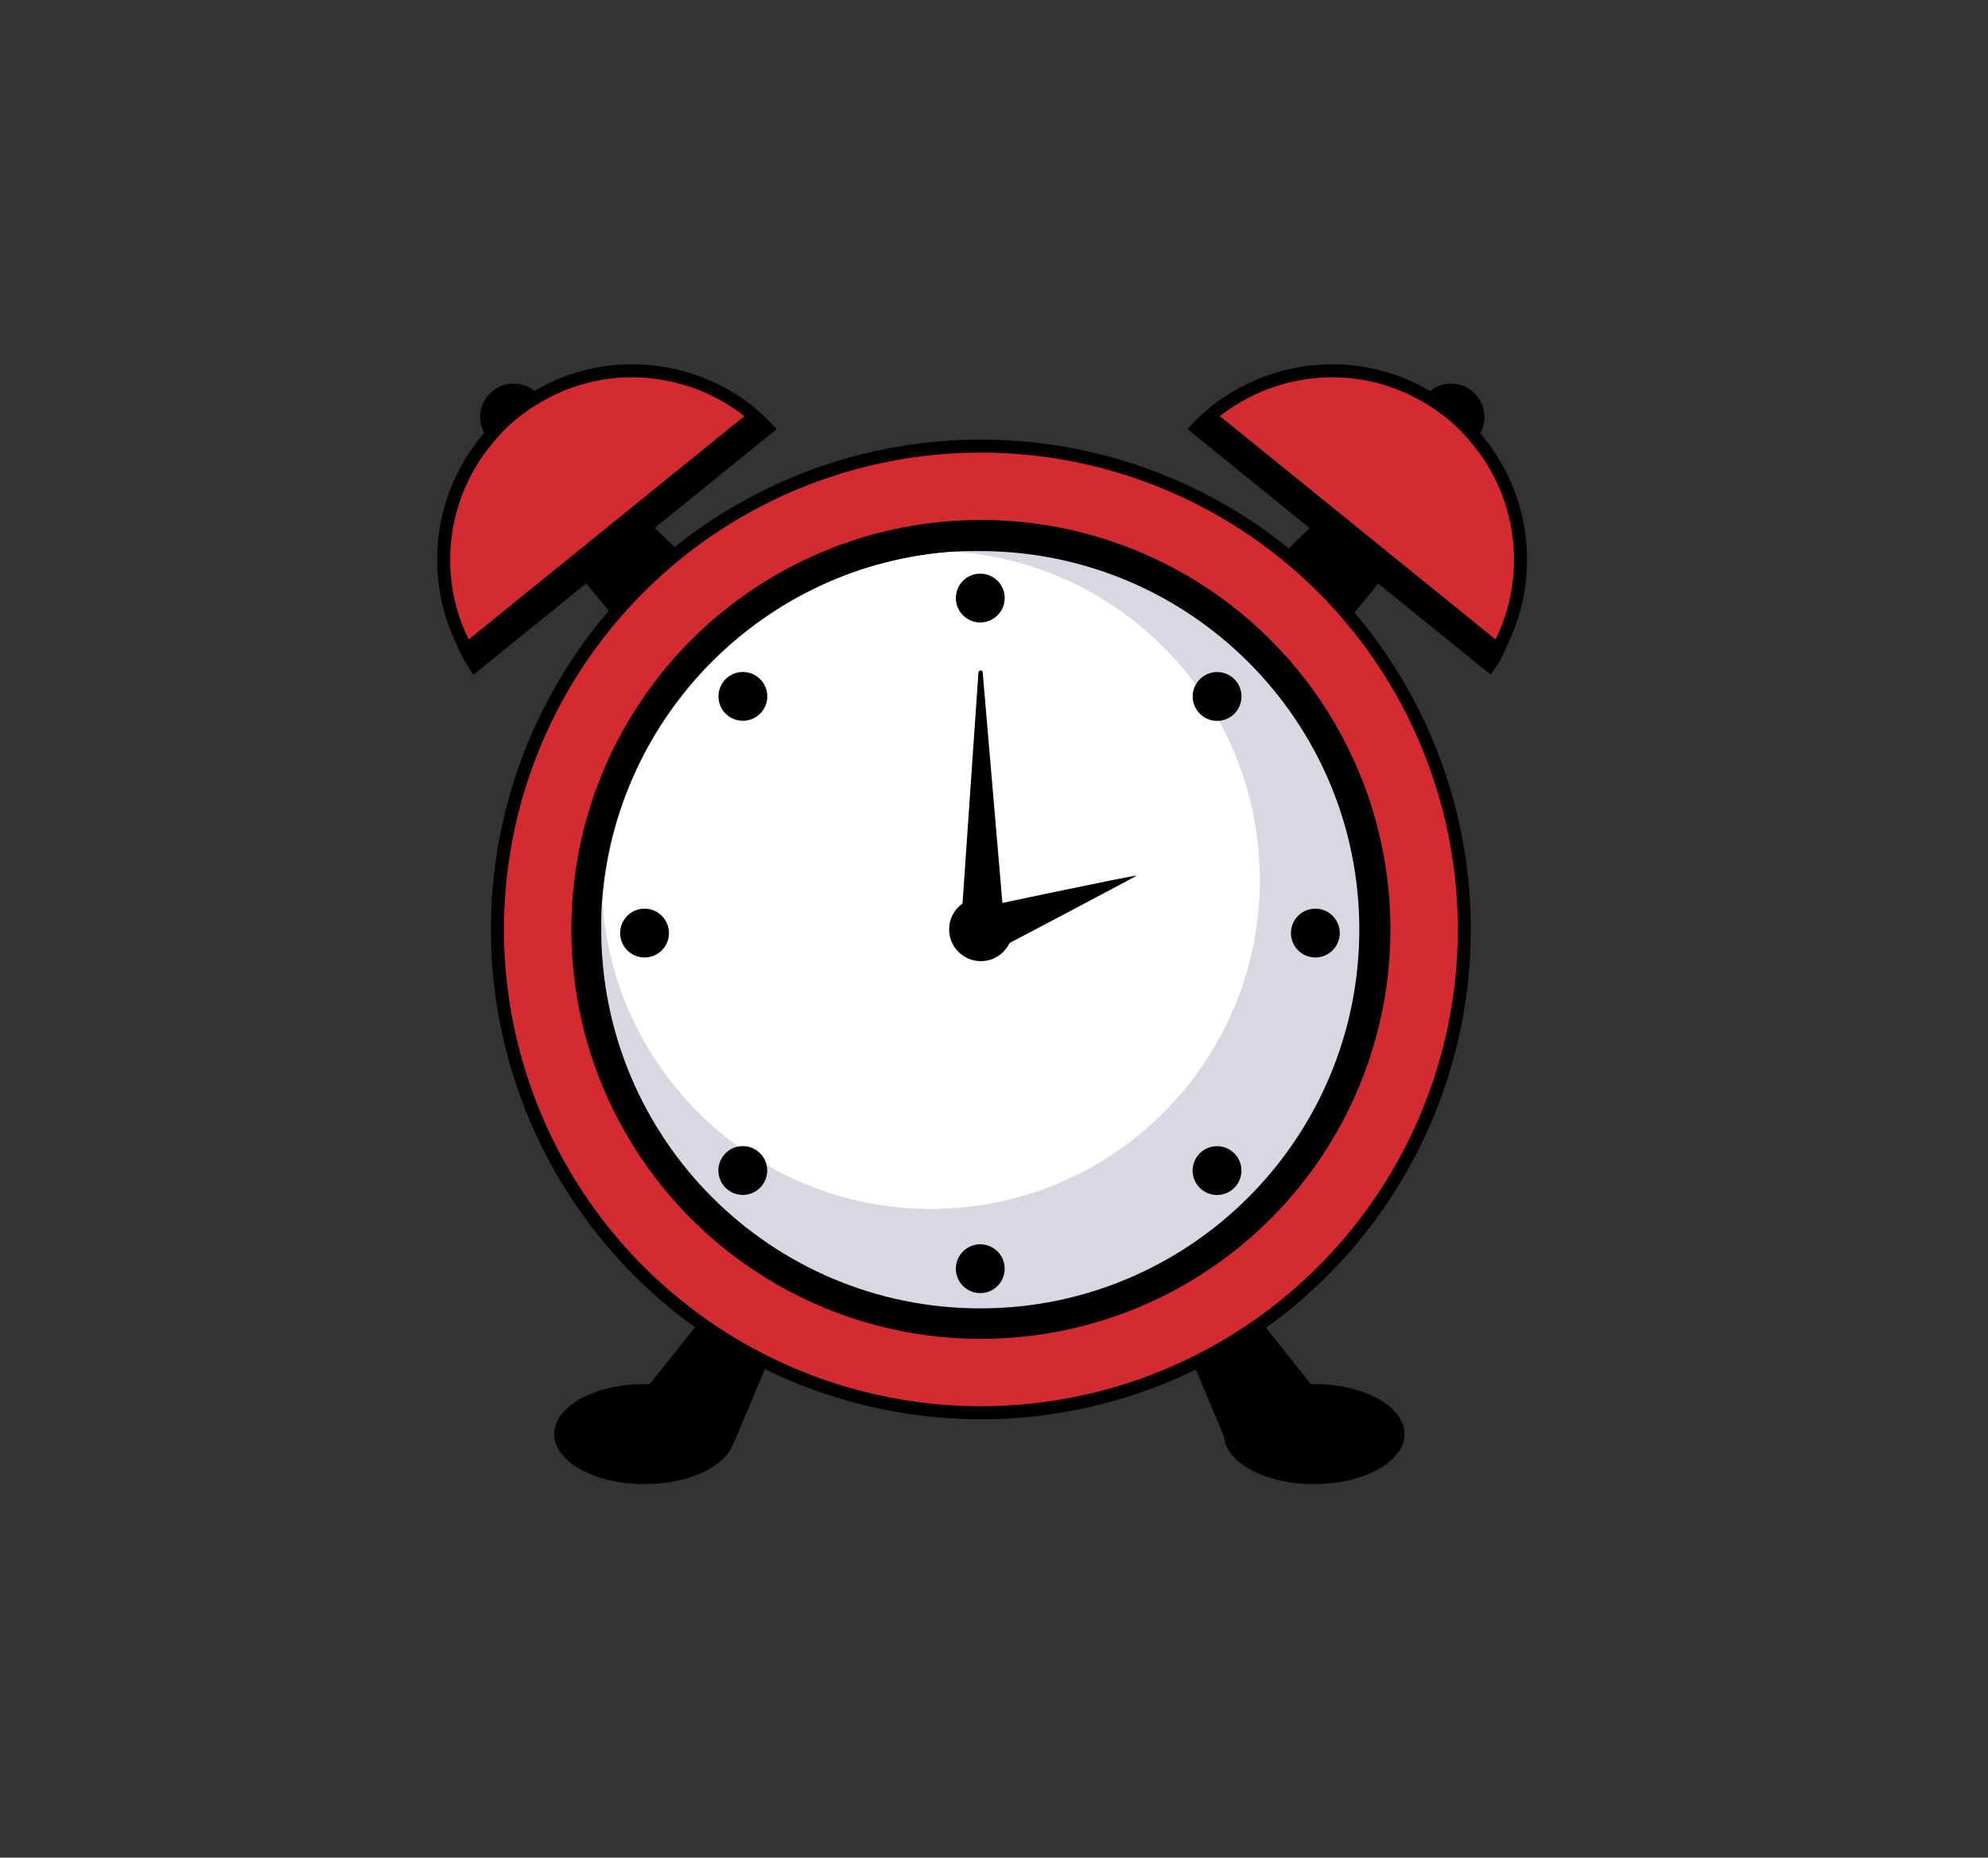 <?xml version="1.0" encoding="utf-8"?>
<!-- Generator: Adobe Illustrator 21.0.0, SVG Export Plug-In . SVG Version: 6.00 Build 0)  -->
<svg version="1.1" id="Layer_1" xmlns="http://www.w3.org/2000/svg" xmlns:xlink="http://www.w3.org/1999/xlink" x="0px" y="0px"
	 viewBox="0 0 325.7 304.4" style="enable-background:new 0 0 325.7 304.4;" xml:space="preserve">
<rect x="0" y="0" width="325.7" height="304.4" fill="#333333" stroke="none"/>
<g>
	<circle style="fill:#D42B32;" cx="160.7" cy="152.3" r="79.2"/>
	<circle style="fill:none;stroke:#000000;stroke-width:2.135;stroke-miterlimit:10;" cx="160.7" cy="152.3" r="79.2"/>
	<circle cx="160.7" cy="152.3" r="67.1"/>
	<path style="fill:#D7D8E1;" d="M222.7,152.3c0,34.3-27.8,62.1-62.1,62.1c-34.3,0-62.1-27.8-62.1-62.1c0-1.4,0-2.8,0.1-4.2
		c2.1-30.9,26.8-55.7,57.7-57.7c1.4-0.1,2.8-0.1,4.2-0.1C194.9,90.3,222.7,118.1,222.7,152.3z"/>
	<path style="fill:#FFFFFF;" d="M206.4,144.2c0,29.8-24.1,53.9-53.9,53.9c-28.4,0-51.7-22-53.8-50c2.1-30.9,26.8-55.7,57.7-57.7
		C184.4,92.4,206.4,115.7,206.4,144.2z"/>
	<circle cx="160.7" cy="152.3" r="5.2"/>
	<circle cx="160.6" cy="98" r="4"/>
	<circle cx="160.6" cy="207.9" r="4"/>
	<circle cx="215.5" cy="152.9" r="4"/>
	<circle cx="105.6" cy="152.9" r="4"/>
	<ellipse transform="matrix(0.707 -0.707 0.707 0.707 -77.189 197.193)" cx="199.4" cy="191.8" rx="4" ry="4"/>
	<ellipse transform="matrix(0.707 -0.707 0.707 0.707 -45.003 119.488)" cx="121.7" cy="114.1" rx="4" ry="4"/>
	<ellipse transform="matrix(0.707 -0.707 0.707 0.707 -99.949 142.248)" cx="121.7" cy="191.8" rx="4" ry="4"/>
	<ellipse transform="matrix(0.707 -0.707 0.707 0.707 -22.244 174.434)" cx="199.4" cy="114.1" rx="4" ry="4"/>
	<path d="M157.4,152.3l2.9-42.1c0-0.4,0.7-0.5,0.7,0l3.6,42.1L157.4,152.3z"/>
	<path d="M159.3,149c0,0,27.3-5.8,26.9-5.5c-0.4,0.3-25.3,13.4-25.3,13.4L159.3,149z"/>
	<g>
		<path style="fill:#D42B32;" d="M77.8,109l47.9-38.8c-0.9-1-1.9-1.8-2.9-2.7c-9.8-7.8-23.5-9-34.4-2.7c-1.5,0.8-2.9,1.8-4.3,2.9
			c-1.5,1.2-2.9,2.6-4.1,4.1c-8,9.4-9.6,22.8-4,33.8C76.4,106.7,77.1,107.9,77.8,109z"/>
		<path style="fill:none;stroke:#000000;stroke-width:2.135;stroke-miterlimit:10;" d="M77.8,109l47.9-38.8c-0.9-1-1.9-1.8-2.9-2.7
			c-9.8-7.8-23.5-9-34.4-2.7c-1.5,0.8-2.9,1.8-4.3,2.9c-1.5,1.2-2.9,2.6-4.1,4.1c-8,9.4-9.6,22.8-4,33.8
			C76.4,106.7,77.1,107.9,77.8,109z"/>
		<path d="M77.8,109l47.9-38.8c-0.9-1-1.9-1.8-2.9-2.7l-46.9,38C76.4,106.7,77.1,107.9,77.8,109z"/>
		<path d="M79.9,71.8c1.2-1.5,2.6-2.8,4.1-4.1c1.4-1.1,2.8-2.1,4.3-2.9c-1.9-2.3-5.3-2.6-7.6-0.7C78.3,66,78,69.4,79.9,71.8z"/>
	</g>
	<ellipse cx="105.6" cy="235" rx="14.8" ry="8.2"/>
	<ellipse cx="215.3" cy="235" rx="14.8" ry="8.2"/>
	<polygon points="103.9,230 114.5,216.7 125.7,223.4 120.3,236.3 	"/>
	<polygon points="217.3,230 206.7,216.7 195.5,223.4 200.9,236.3 	"/>
	<polygon points="94.7,94 100.4,100.9 111.3,90.4 105.6,84.9 	"/>
	<g>
		<path style="fill:#D42B32;" d="M244,109l-47.9-38.8c0.9-1,1.9-1.8,2.9-2.7c9.8-7.8,23.5-9,34.4-2.7c1.5,0.8,2.9,1.8,4.3,2.9
			c1.5,1.2,2.9,2.6,4.1,4.1c8,9.4,9.6,22.8,4,33.8C245.4,106.7,244.8,107.9,244,109z"/>
		<path style="fill:none;stroke:#000000;stroke-width:2.135;stroke-miterlimit:10;" d="M244,109l-47.9-38.8c0.9-1,1.9-1.8,2.9-2.7
			c9.8-7.8,23.5-9,34.4-2.7c1.5,0.8,2.9,1.8,4.3,2.9c1.5,1.2,2.9,2.6,4.1,4.1c8,9.4,9.6,22.8,4,33.8
			C245.4,106.7,244.8,107.9,244,109z"/>
		<path d="M244,109l-47.9-38.8c0.9-1,1.9-1.8,2.9-2.7l46.9,38C245.4,106.7,244.8,107.9,244,109z"/>
		<path d="M242,71.8c-1.2-1.5-2.6-2.8-4.1-4.1c-1.4-1.1-2.8-2.1-4.3-2.9c1.9-2.3,5.3-2.6,7.6-0.7C243.5,66,243.9,69.4,242,71.8z"/>
	</g>
	<polygon points="227.1,94 221.5,100.9 210.6,90.4 216.2,84.9 	"/>
</g>
</svg>
